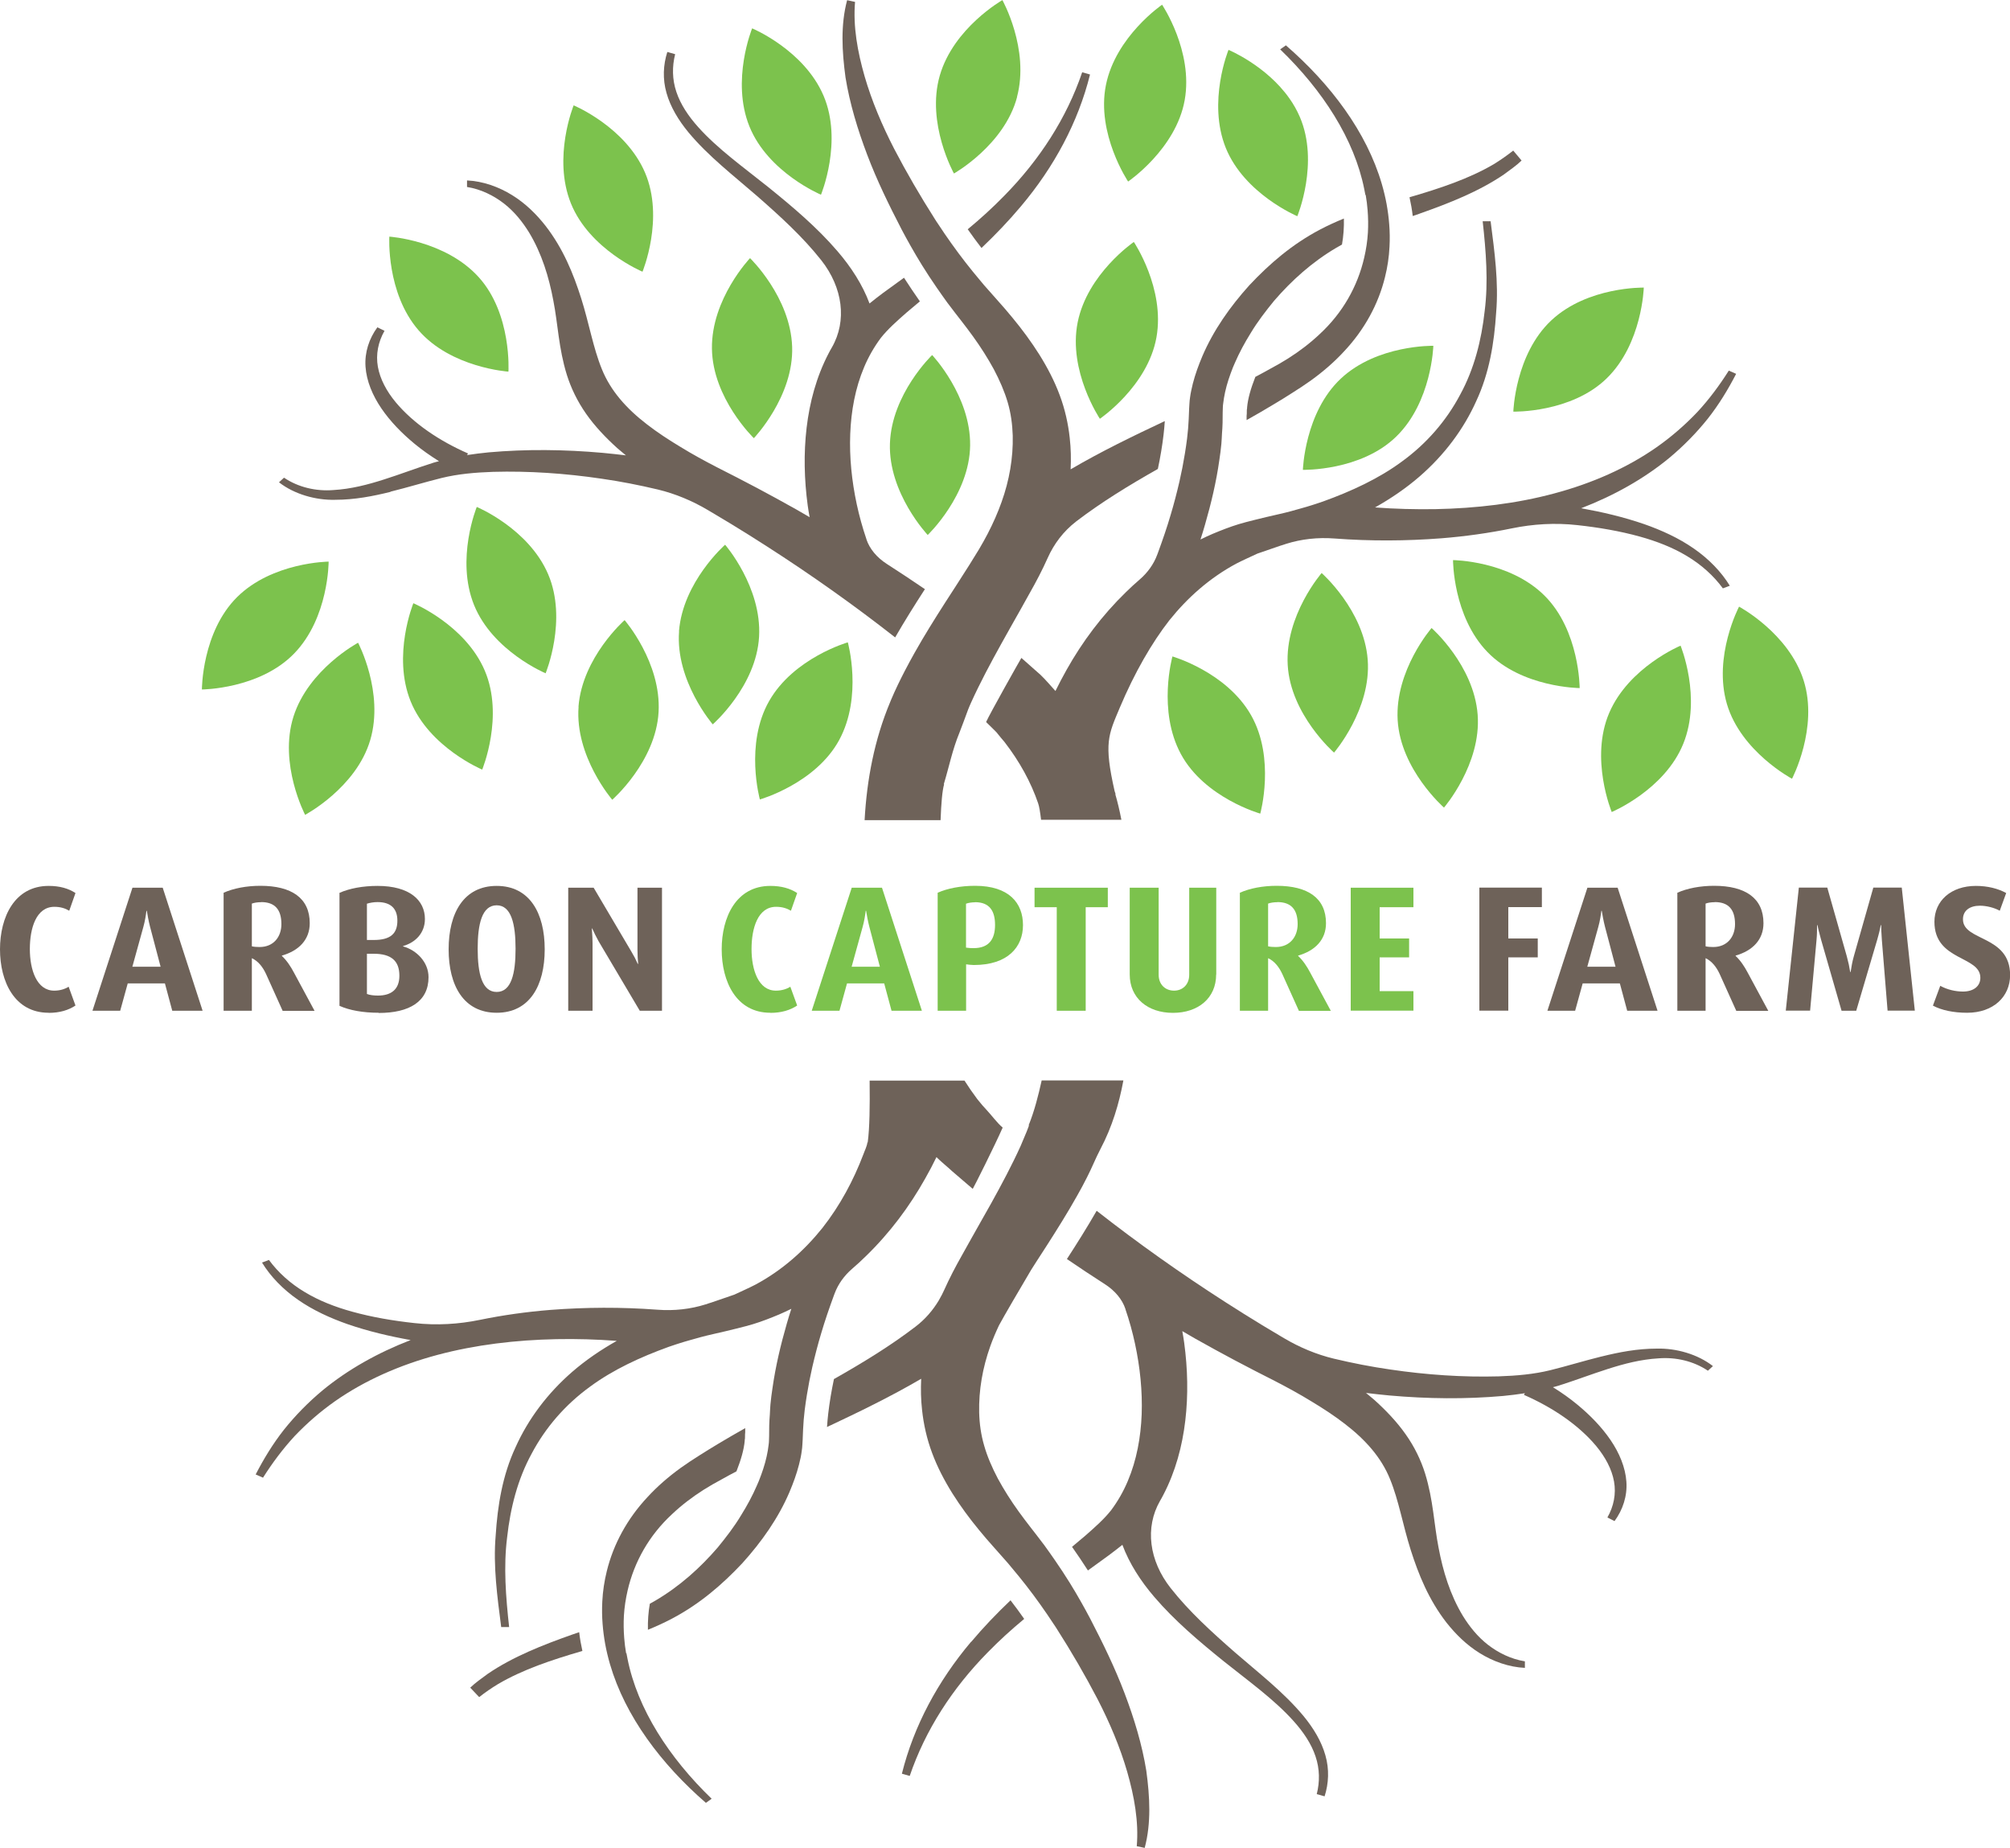 <?xml version="1.0" encoding="UTF-8"?>
<svg id="Layer_1" data-name="Layer 1" xmlns="http://www.w3.org/2000/svg" viewBox="0 0 200 183.86">
  <defs>
    <style>
      .cls-1 {
        fill: #7cc24d;
      }

      .cls-2 {
        fill: #6e6259;
      }
    </style>
  </defs>
  <g>
    <g>
      <path class="cls-2" d="M62.3,164.47c-.09-.51-.15-1.02-.19-1.52-.06-.75-.07-1.49-.03-2.22,.05-.85,.18-1.69,.37-2.51,.66-2.86,2.15-5.49,4.41-7.58,.95-.9,2.01-1.71,3.16-2.44l.88-.53,.94-.52c.47-.27,.95-.52,1.44-.78,.47-1.2,.74-2.17,.82-3.03v-.07c.03-.12,.03-.25,.03-.37,0-.14,0-.27,.02-.41,0-.11,0-.26,0-.42-.9,.51-1.79,1.02-2.67,1.55-.63,.39-1.27,.76-1.88,1.16l-.93,.6-.93,.64c-1.22,.88-2.35,1.86-3.33,2.93-1.99,2.13-3.37,4.65-4.03,7.34-.25,1-.4,2.01-.45,3.03-.04,.74-.03,1.49,.03,2.23,.05,.67,.14,1.34,.26,2.01,.06,.33,.13,.66,.21,.99,.08,.34,.17,.68,.27,1.02,1.51,5.16,5.08,9.91,9.54,13.78l.57-.41c-4.23-4.08-7.38-8.94-8.37-13.92-.04-.19-.08-.38-.11-.57Z"/>
      <path class="cls-2" d="M96.62,163.33c-3.3,3.91-5.7,8.37-6.88,13.12l.78,.22c1.55-4.56,4.24-8.71,7.75-12.28,1.14-1.17,2.36-2.28,3.64-3.34-.44-.63-.89-1.24-1.36-1.85-1.39,1.32-2.71,2.7-3.92,4.14Z"/>
      <path class="cls-2" d="M86.31,113.64c-.05,.41-.26,.79-.4,1.19-.99,2.6-2.32,5.09-4.08,7.33-1.78,2.22-3.98,4.2-6.67,5.64-.68,.35-1.39,.66-2.09,.99l-2.27,.78c-.16,.05-.37,.11-.59,.19-1.49,.47-3.13,.66-4.8,.53-3.59-.27-7.14-.25-10.64,.02-2.38,.19-4.73,.52-7.02,.99-2.09,.43-4.29,.57-6.52,.32-2.1-.23-4.19-.58-6.21-1.14-1.66-.46-3.27-1.08-4.69-1.94-1.43-.85-2.65-1.95-3.57-3.2l-.69,.26c.85,1.39,2.09,2.67,3.58,3.7,1.49,1.04,3.2,1.82,4.94,2.43,2.06,.71,4.16,1.2,6.27,1.58-3.27,1.26-6.26,2.94-8.76,5-1.44,1.2-2.72,2.51-3.84,3.91-1.11,1.41-2.02,2.91-2.82,4.46l.73,.32c.92-1.45,1.95-2.84,3.14-4.13,1.21-1.27,2.55-2.44,4.03-3.48,2.97-2.08,6.46-3.61,10.21-4.61,3.75-1,7.76-1.48,11.82-1.56,1.99-.04,3.99,.02,6,.17-1.6,.9-3.09,1.92-4.42,3.07-2.48,2.15-4.4,4.72-5.65,7.51-1.3,2.78-1.79,5.8-1.98,8.8-.26,3.01,.16,6.06,.55,9.09h.79c-.33-3-.57-6.01-.2-8.92,.32-2.91,1.04-5.77,2.44-8.33,1.36-2.57,3.32-4.86,5.82-6.67,2.28-1.68,4.98-2.93,7.83-3.96,.45-.16,1.09-.36,1.09-.36,.68-.22,1.39-.4,2.08-.6,.81-.22,1.65-.39,2.48-.59,0,0,2.06-.49,2.72-.7,.89-.27,1.75-.61,2.59-.96,.42-.18,.83-.37,1.23-.57-.16,.49-.31,.98-.45,1.47-.61,2.11-1.12,4.25-1.43,6.45-.08,.53-.15,1.06-.2,1.6-.03,.33-.04,.67-.06,1.01-.02,.36-.06,.72-.06,1.08,0,.34,0,.75-.01,1.03-.02,.3,0,.59-.05,.89-.04,.38-.11,.75-.19,1.13-.18,.83-.46,1.65-.78,2.46-.06,.15-.13,.29-.19,.44-.44,1.02-.98,2.02-1.58,2.98-.67,1.12-1.48,2.17-2.32,3.2-1.74,2.02-3.79,3.87-6.21,5.29-.18,.11-.37,.21-.55,.31-.15,.84-.21,1.71-.19,2.59,.81-.33,1.6-.69,2.36-1.09,2.8-1.47,5.06-3.43,7.04-5.54,1.93-2.14,3.58-4.48,4.69-7.08,.37-.88,.7-1.77,.94-2.71,.12-.46,.22-.92,.28-1.4,.06-.36,.06-.75,.09-1.12,0-.01,0-.02,0-.03,.02-.37,.02-.64,.04-.97,.03-.64,.08-1.28,.16-1.92,.06-.51,.14-1.01,.22-1.52,.15-.93,.33-1.85,.54-2.77,.26-1.12,.55-2.24,.88-3.34,.37-1.26,.8-2.5,1.25-3.73,.03-.08,.06-.16,.09-.24,.35-.93,.94-1.76,1.74-2.45,.47-.4,.92-.82,1.36-1.25,2.4-2.33,4.35-4.95,5.91-7.73,.4-.7,.77-1.41,1.12-2.13,.36,.36,.74,.67,1.11,1,.02,.01,.03,.03,.05,.04,.14,.12,.28,.25,.42,.38l2.03,1.74c.18-.29,2.19-4.31,2.98-6.1-.49-.39-1.16-1.28-1.5-1.64-.37-.39-.66-.73-1.02-1.18-.45-.6-.88-1.22-1.28-1.85h-9.44c.03,2.54,0,4.72-.19,6.15Z"/>
      <path class="cls-2" d="M56.93,162.61c-2.92,1.03-5.9,2.2-8.39,3.9-.6,.45-1.23,.87-1.75,1.38l.89,.94c.59-.47,1.22-.9,1.88-1.3,2.47-1.45,5.36-2.41,8.35-3.28,.01,0,.03,0,.04-.01-.14-.63-.25-1.25-.32-1.87-.23,.08-.46,.16-.7,.24Z"/>
      <path class="cls-2" d="M159.33,134.95c-1.74,.43-3.42,.95-5.08,1.36-1.63,.4-3.34,.55-5.12,.61-3.56,.1-7.2-.15-10.79-.68-1.89-.27-3.77-.64-5.62-1.08-1.74-.42-3.4-1.12-4.91-2.01l-.39-.23-1.84-1.1c-1.22-.74-2.43-1.5-3.63-2.27-4.46-2.86-8.76-5.91-12.83-9.1-.95,1.65-1.95,3.24-2.96,4.8,1.25,.85,2.51,1.69,3.79,2.51,.98,.63,1.71,1.49,2.03,2.45v.02c.39,1.13,.71,2.3,.96,3.46,.5,2.33,.74,4.69,.66,7-.09,2.3-.5,4.56-1.38,6.64-.43,1.03-1.01,2.04-1.67,2.92-.67,.85-1.61,1.69-2.56,2.52-.43,.37-.87,.74-1.32,1.11,.54,.77,1.07,1.55,1.58,2.35,.69-.5,1.39-1,2.08-1.51,.45-.34,.9-.68,1.35-1.04,.69,1.86,1.83,3.62,3.18,5.19,2.03,2.37,4.46,4.42,6.9,6.39,2.46,1.97,5.02,3.79,6.97,5.97,.97,1.08,1.76,2.26,2.17,3.5,.42,1.24,.43,2.53,.12,3.75l.78,.22c.41-1.28,.48-2.69,.08-4.08-.39-1.39-1.19-2.71-2.17-3.9-1.98-2.39-4.53-4.34-6.84-6.35-2.31-2.02-4.57-4.08-6.34-6.33l-.05-.06c-2.14-2.72-2.58-6.02-1.05-8.68,.11-.19,.22-.38,.32-.58,1.22-2.34,1.89-4.86,2.19-7.4,.3-2.55,.24-5.14-.11-7.74-.05-.39-.12-.77-.19-1.16,.44,.25,.87,.51,1.31,.76,1.3,.73,2.61,1.45,3.93,2.15l1.99,1.04,1.96,1c1.26,.65,2.49,1.32,3.66,2.04,1.18,.71,2.31,1.45,3.33,2.24,2.07,1.59,3.63,3.36,4.49,5.49,.87,2.12,1.28,4.59,2.06,7.05,.78,2.45,1.79,4.95,3.56,7.23,.89,1.12,1.96,2.2,3.3,3.03,1.33,.83,2.92,1.4,4.5,1.47v-.65c-1.38-.22-2.65-.85-3.68-1.65-1.04-.81-1.84-1.82-2.49-2.87-1.28-2.12-1.98-4.45-2.42-6.79-.46-2.34-.52-4.73-1.34-7.38-.41-1.31-1.05-2.65-1.93-3.89-.87-1.24-1.95-2.37-3.09-3.4-.28-.25-.58-.48-.86-.72,.77,.09,1.54,.18,2.31,.25,3.81,.34,7.61,.38,11.34,.05,.72-.07,1.44-.16,2.16-.27l-.1,.16c2.79,1.22,5.41,2.95,7.21,5.11,.89,1.08,1.54,2.28,1.76,3.51,.22,1.23-.03,2.48-.66,3.58l.71,.36c.82-1.12,1.28-2.49,1.18-3.92-.1-1.43-.7-2.86-1.58-4.15-.88-1.29-2.02-2.46-3.29-3.51-.76-.63-1.58-1.21-2.44-1.74,.18-.05,.37-.09,.55-.15,1.71-.54,3.29-1.15,4.93-1.67,1.62-.52,3.29-.95,5.02-1.05,1.72-.14,3.5,.27,4.92,1.23l.5-.46c-1.51-1.18-3.65-1.79-5.58-1.74-1.95,0-3.78,.36-5.52,.79Z"/>
      <path class="cls-2" d="M102.39,111.96c-.06,.15-.14,.36-.22,.58-.2,.48-.4,.97-.61,1.45-.87,1.92-1.89,3.83-2.96,5.76-.33,.59-.66,1.18-1,1.77-.62,1.11-1.26,2.22-1.88,3.35-.63,1.11-1.24,2.27-1.78,3.48-.14,.31-.3,.62-.47,.91-.02,.04-.04,.08-.06,.11-.59,.98-1.35,1.87-2.32,2.61-2.47,1.89-5.23,3.58-8.11,5.21-.25,1.18-.44,2.32-.57,3.44-.05,.43-.09,.87-.12,1.33,3.15-1.48,6.33-3.02,9.37-4.8-.05,1.03-.03,2.07,.09,3.13,.15,1.39,.47,2.85,1,4.26,.52,1.4,1.22,2.74,2.02,4.02,.8,1.27,1.7,2.49,2.65,3.64,.48,.58,.96,1.15,1.46,1.7l1.39,1.57c.14,.16,.27,.32,.4,.48,.49,.58,.97,1.17,1.43,1.76,.5,.64,.98,1.29,1.45,1.95,.44,.61,.86,1.24,1.27,1.86,.11,.17,.23,.33,.33,.5,1.47,2.3,2.83,4.64,4.06,7,1.22,2.37,2.24,4.78,2.95,7.23,.7,2.44,1.16,4.96,.95,7.4l.79,.17c.66-2.48,.51-5.09,.16-7.68-.42-2.59-1.2-5.17-2.16-7.7-.96-2.54-2.17-5.01-3.44-7.46-.28-.53-.57-1.06-.87-1.59-.37-.65-.74-1.29-1.14-1.93-.47-.76-.96-1.5-1.47-2.24-.35-.5-.7-1.01-1.06-1.5-.08-.11-.17-.23-.26-.34-.35-.47-.72-.94-1.07-1.39-.42-.54-.83-1.08-1.22-1.62-.78-1.08-1.47-2.17-2.07-3.27-.58-1.1-1.06-2.2-1.37-3.29-.32-1.09-.47-2.17-.5-3.3-.05-2.23,.34-4.46,1.11-6.61,.25-.7,.54-1.38,.86-2.06,.62-1.14,1.86-3.25,3.2-5.52,.17-.26,.33-.51,.49-.77,.36-.55,.72-1.11,1.08-1.67,1.03-1.61,2.06-3.25,3.02-4.96,.34-.59,.66-1.2,.97-1.81,.48-.93,.86-1.91,1.35-2.84,1.15-2.18,1.84-4.48,2.27-6.8h-8.13c-.33,1.49-.73,3.07-1.3,4.47Z"/>
    </g>
    <g>
      <path class="cls-2" d="M93.91,78.01c.53-1.74,.84-3.38,1.56-5.13,.17-.42,.54-1.43,.87-2.32,.1-.23,.19-.47,.3-.7,.87-1.92,1.89-3.83,2.96-5.76,.33-.59,.66-1.18,.99-1.77,.62-1.1,1.26-2.22,1.88-3.35,.63-1.11,1.24-2.27,1.78-3.48,.62-1.39,1.56-2.65,2.85-3.64,2.47-1.89,5.23-3.58,8.11-5.21,.25-1.18,.44-2.32,.57-3.43,.05-.43,.09-.87,.12-1.33-3.15,1.48-6.33,3.02-9.37,4.8,.05-1.03,.03-2.07-.09-3.13-.15-1.39-.47-2.85-1-4.26-.52-1.4-1.22-2.74-2.02-4.02-.8-1.27-1.7-2.49-2.65-3.64-.48-.58-.96-1.15-1.46-1.7l-1.39-1.57c-.14-.16-.27-.32-.4-.48-.49-.58-.97-1.17-1.43-1.76-.5-.64-.98-1.29-1.45-1.95-.44-.61-.86-1.24-1.27-1.86-.11-.17-.23-.33-.33-.5-1.47-2.31-2.83-4.64-4.06-7-1.22-2.37-2.24-4.78-2.95-7.23-.7-2.44-1.16-4.96-.95-7.4l-.79-.17c-.66,2.48-.51,5.09-.16,7.68,.42,2.59,1.2,5.17,2.16,7.7,.96,2.54,2.17,5.01,3.44,7.46,.28,.53,.57,1.06,.87,1.59,.37,.65,.74,1.29,1.14,1.93,.47,.76,.96,1.5,1.47,2.24,.35,.5,.7,1.01,1.06,1.5,.08,.11,.17,.23,.26,.34,.35,.47,.72,.94,1.07,1.39,.42,.54,.83,1.08,1.22,1.62,.78,1.08,1.47,2.17,2.07,3.27,.58,1.1,1.06,2.2,1.38,3.29,.32,1.09,.46,2.17,.5,3.3,.05,2.23-.34,4.46-1.11,6.61-.38,1.07-.85,2.13-1.39,3.17-.27,.52-.56,1.03-.86,1.54l-.97,1.57c-.44,.69-.88,1.39-1.33,2.08-.36,.55-.72,1.11-1.08,1.67-1.03,1.61-2.06,3.25-3.02,4.96-.34,.6-.66,1.2-.98,1.81-.48,.93-.94,1.87-1.35,2.84-.04,.09-.08,.18-.11,.27-1.56,3.72-2.32,7.7-2.54,11.74h7.56c.06-1.67,.17-2.96,.35-3.56Z"/>
      <path class="cls-2" d="M135.89,19.39c.09,.51,.15,1.02,.19,1.52,.06,.75,.07,1.49,.03,2.22-.05,.85-.18,1.69-.37,2.51-.66,2.86-2.15,5.49-4.41,7.58-.95,.9-2.01,1.71-3.16,2.44l-.88,.53-.94,.52c-.47,.27-.95,.52-1.44,.78-.47,1.2-.74,2.17-.82,3.03v.07c-.03,.12-.03,.25-.03,.37,0,.14,0,.27-.02,.41,0,.11,0,.26,0,.42,.9-.5,1.79-1.02,2.67-1.55,.63-.38,1.27-.76,1.88-1.16l.93-.6,.93-.64c1.22-.88,2.35-1.86,3.33-2.93,1.99-2.13,3.37-4.65,4.03-7.34,.25-.99,.4-2.01,.45-3.03,.04-.74,.03-1.49-.03-2.23-.05-.67-.14-1.34-.26-2.01-.06-.33-.13-.66-.21-.99-.08-.34-.17-.68-.27-1.02-1.51-5.16-5.08-9.91-9.54-13.78l-.57,.4c4.23,4.08,7.38,8.94,8.37,13.92,.04,.19,.08,.38,.11,.57Z"/>
      <path class="cls-2" d="M96.3,22.82c.44,.63,.89,1.24,1.36,1.85,1.39-1.32,2.71-2.7,3.92-4.14,3.3-3.91,5.7-8.37,6.88-13.12l-.78-.22c-1.55,4.56-4.24,8.71-7.75,12.28-1.14,1.17-2.36,2.28-3.64,3.34Z"/>
      <path class="cls-2" d="M111.01,79.01c-.03-.1-.07-.2-.1-.3-1.09-4.8-.63-5.6,.52-8.33,1.46-3.46,3.18-6.44,4.93-8.68,1.78-2.22,3.98-4.2,6.67-5.64,.68-.35,1.39-.66,2.09-.99l2.27-.78c.16-.05,.37-.11,.59-.19,1.49-.47,3.13-.66,4.8-.53,3.59,.27,7.14,.25,10.64-.02,2.38-.19,4.73-.52,7.02-.99,2.09-.43,4.29-.57,6.52-.32,2.1,.23,4.19,.58,6.21,1.14,1.66,.46,3.27,1.08,4.69,1.94,1.42,.85,2.65,1.95,3.57,3.21l.69-.26c-.85-1.39-2.09-2.67-3.58-3.7-1.49-1.04-3.2-1.82-4.94-2.43-2.06-.71-4.16-1.2-6.27-1.58,3.27-1.26,6.26-2.94,8.76-5,1.44-1.2,2.72-2.51,3.84-3.91,1.11-1.41,2.02-2.91,2.82-4.46l-.73-.32c-.92,1.45-1.95,2.85-3.14,4.13-1.21,1.27-2.55,2.44-4.03,3.48-2.97,2.08-6.46,3.61-10.21,4.61-3.75,1.01-7.76,1.48-11.82,1.56-1.99,.03-3.99-.02-6-.17,1.6-.9,3.09-1.92,4.42-3.07,2.48-2.15,4.4-4.72,5.65-7.51,1.3-2.78,1.79-5.8,1.98-8.8,.26-3.01-.16-6.06-.55-9.09h-.79c.33,3,.57,6.01,.2,8.92-.32,2.91-1.04,5.77-2.44,8.33-1.36,2.57-3.32,4.86-5.82,6.67-2.28,1.68-4.98,2.93-7.83,3.96-.45,.16-1.09,.36-1.09,.36-.68,.22-1.39,.4-2.08,.6-.81,.22-1.65,.39-2.48,.59,0,0-2.06,.49-2.72,.7-.89,.27-1.75,.61-2.59,.96-.42,.18-.83,.37-1.23,.57,.16-.49,.31-.98,.45-1.47,.61-2.11,1.12-4.25,1.43-6.45,.08-.53,.15-1.06,.2-1.6,.03-.33,.04-.67,.06-1.01,.02-.36,.06-.72,.06-1.08,0-.34,0-.75,.01-1.03,.02-.3,0-.59,.05-.89,.04-.37,.11-.75,.19-1.13,.18-.83,.46-1.65,.78-2.46,.06-.15,.13-.29,.19-.44,.44-1.02,.98-2.02,1.58-2.98,.67-1.12,1.48-2.17,2.32-3.2,1.74-2.02,3.79-3.87,6.21-5.29,.18-.11,.37-.21,.55-.31,.15-.84,.21-1.71,.19-2.59-.81,.33-1.6,.69-2.36,1.09-2.8,1.47-5.06,3.43-7.04,5.54-1.93,2.14-3.58,4.48-4.69,7.08-.37,.88-.7,1.77-.94,2.71-.11,.46-.22,.92-.28,1.4-.06,.36-.06,.75-.09,1.12,0,.01,0,.02,0,.03-.02,.37-.02,.64-.04,.97-.03,.64-.08,1.28-.16,1.92-.06,.51-.14,1.01-.22,1.52-.15,.93-.33,1.85-.54,2.77-.26,1.12-.55,2.24-.88,3.34-.37,1.26-.8,2.5-1.25,3.73-.03,.08-.06,.16-.09,.24-.35,.93-.94,1.76-1.74,2.45-.47,.4-.92,.82-1.36,1.25-2.4,2.33-4.35,4.95-5.91,7.73-.39,.69-.76,1.4-1.11,2.11-.49-.54-.96-1.1-1.49-1.61l-1.9-1.68c-.18,.29-3.2,5.65-3.51,6.38,.01,.02,1.15,1.1,1.13,1.14,.23,.28,.45,.56,.69,.83,1.51,1.95,2.64,4.01,3.36,6.12,.11,.32,.2,.89,.29,1.63h7.99c-.18-.94-.39-1.81-.61-2.56Z"/>
      <path class="cls-2" d="M141.26,21.25c2.92-1.03,5.9-2.2,8.39-3.9,.6-.45,1.23-.87,1.75-1.38l-.83-.99c-.61,.48-1.25,.93-1.93,1.35-2.47,1.45-5.36,2.41-8.35,3.28-.01,0-.03,0-.04,.01,.14,.63,.25,1.25,.32,1.87,.23-.08,.46-.16,.7-.24Z"/>
      <path class="cls-2" d="M38.86,48.91c1.74-.43,3.42-.95,5.08-1.36,1.63-.4,3.34-.55,5.12-.61,3.56-.1,7.2,.15,10.79,.68,1.89,.27,3.77,.64,5.62,1.08,1.74,.42,3.4,1.12,4.91,2.01l.39,.23,1.84,1.1c1.22,.74,2.43,1.5,3.63,2.27,4.46,2.86,8.76,5.91,12.83,9.1,.95-1.65,1.95-3.24,2.96-4.8-1.25-.85-2.51-1.69-3.79-2.51-.98-.63-1.71-1.49-2.03-2.45v-.02c-.39-1.14-.71-2.3-.96-3.46-.5-2.33-.74-4.69-.65-7,.09-2.3,.5-4.56,1.38-6.64,.43-1.03,1.01-2.04,1.67-2.92,.67-.85,1.61-1.69,2.56-2.52,.43-.37,.87-.74,1.32-1.11-.54-.77-1.07-1.56-1.58-2.35-.69,.5-1.39,1-2.08,1.51-.45,.34-.9,.68-1.35,1.05-.69-1.86-1.83-3.62-3.18-5.19-2.03-2.37-4.46-4.42-6.9-6.39-2.46-1.97-5.02-3.79-6.97-5.97-.97-1.08-1.76-2.26-2.17-3.5-.42-1.24-.43-2.53-.12-3.75l-.78-.22c-.41,1.28-.48,2.69-.08,4.08,.39,1.39,1.19,2.71,2.17,3.9,1.98,2.39,4.53,4.34,6.84,6.35,2.31,2.02,4.57,4.09,6.34,6.33l.05,.06c2.14,2.72,2.58,6.02,1.05,8.68-.11,.19-.22,.38-.32,.58-1.22,2.34-1.89,4.86-2.19,7.4-.3,2.55-.24,5.15,.11,7.74,.05,.39,.12,.77,.19,1.16-.44-.25-.87-.51-1.31-.76-1.3-.73-2.61-1.45-3.93-2.15l-1.99-1.04-1.96-1c-1.26-.65-2.49-1.32-3.66-2.04-1.18-.71-2.31-1.45-3.33-2.24-2.07-1.59-3.63-3.36-4.49-5.49-.87-2.12-1.28-4.59-2.06-7.05-.78-2.45-1.79-4.95-3.56-7.23-.89-1.13-1.96-2.2-3.3-3.03-1.33-.83-2.92-1.4-4.5-1.47v.65c1.38,.22,2.65,.85,3.68,1.65,1.04,.81,1.84,1.82,2.49,2.87,1.28,2.12,1.98,4.45,2.42,6.79,.46,2.34,.52,4.73,1.34,7.37,.41,1.31,1.05,2.65,1.93,3.9,.87,1.24,1.95,2.37,3.09,3.4,.28,.25,.58,.48,.86,.72-.77-.09-1.54-.18-2.31-.25-3.81-.34-7.61-.38-11.34-.05-.72,.07-1.44,.16-2.16,.27l.1-.16c-2.79-1.22-5.41-2.95-7.21-5.11-.89-1.08-1.54-2.28-1.76-3.51-.22-1.23,.03-2.48,.66-3.58l-.71-.35c-.82,1.12-1.28,2.49-1.18,3.92,.1,1.43,.7,2.86,1.58,4.15,.88,1.29,2.02,2.46,3.29,3.51,.76,.63,1.58,1.2,2.44,1.74-.18,.05-.37,.09-.55,.15-1.71,.54-3.29,1.15-4.93,1.67-1.62,.52-3.29,.95-5.02,1.05-1.72,.14-3.5-.27-4.92-1.23l-.5,.46c1.51,1.18,3.65,1.79,5.58,1.74,1.95,0,3.78-.36,5.52-.79Z"/>
      <path class="cls-1" d="M50.59,36.98s.36-5.74-2.96-9.41c-3.32-3.67-8.89-4.03-8.89-4.03,0,0-.33,5.58,2.91,9.32,3.24,3.74,8.94,4.11,8.94,4.11Z"/>
      <path class="cls-1" d="M78.82,34.49c-.17-4.94-4.19-8.81-4.19-8.81,0,0-3.86,4.05-3.79,9,.06,4.95,4.17,8.91,4.17,8.91,0,0,3.98-4.15,3.81-9.1Z"/>
      <path class="cls-1" d="M63.93,27.03s2.2-5.31,.25-9.86c-1.95-4.55-7.1-6.69-7.1-6.69,0,0-2.12,5.18-.27,9.76,1.86,4.59,7.12,6.79,7.12,6.79Z"/>
      <path class="cls-1" d="M32.69,55.87s-5.59,.05-9.1,3.53c-3.51,3.49-3.5,9.19-3.5,9.19,0,0,5.75-.03,9.19-3.59,3.44-3.56,3.42-9.14,3.42-9.14Z"/>
      <path class="cls-1" d="M41.13,60.01s-2.12,5.18-.27,9.76c1.86,4.59,7.12,6.79,7.12,6.79,0,0,2.2-5.31,.25-9.86-1.95-4.55-7.1-6.69-7.1-6.69Z"/>
      <path class="cls-1" d="M29.2,71.29c-1.49,4.72,1.16,9.77,1.16,9.77,0,0,5.08-2.69,6.48-7.44,1.4-4.75-1.21-9.68-1.21-9.68,0,0-4.93,2.63-6.43,7.35Z"/>
      <path class="cls-1" d="M54.29,66.98s2.2-5.31,.25-9.86c-1.95-4.55-7.1-6.69-7.1-6.69,0,0-2.12,5.18-.27,9.76,1.86,4.59,7.12,6.79,7.12,6.79Z"/>
      <path class="cls-1" d="M83.5,73.62c2.36-4.35,.86-9.72,.86-9.72,0,0-5.38,1.54-7.83,5.84-2.45,4.3-.92,9.79-.92,9.79,0,0,5.53-1.57,7.89-5.91Z"/>
      <path class="cls-1" d="M67.57,62.81c-.38,4.93,3.35,9.25,3.35,9.25,0,0,4.33-3.78,4.61-8.72,.28-4.94-3.38-9.15-3.38-9.15,0,0-4.21,3.69-4.59,8.62Z"/>
      <path class="cls-1" d="M57.57,70.31c-.38,4.93,3.35,9.25,3.35,9.25,0,0,4.33-3.78,4.61-8.72,.28-4.94-3.38-9.15-3.38-9.15,0,0-4.21,3.69-4.59,8.62Z"/>
      <path class="cls-1" d="M157.18,68.44s0-5.71-3.5-9.19c-3.51-3.49-9.1-3.53-9.1-3.53,0,0-.02,5.58,3.42,9.14,3.44,3.56,9.19,3.59,9.19,3.59Z"/>
      <path class="cls-1" d="M160.12,70.92c-1.95,4.55,.25,9.86,.25,9.86,0,0,5.26-2.2,7.12-6.79,1.86-4.59-.27-9.76-.27-9.76,0,0-5.15,2.14-7.1,6.69Z"/>
      <path class="cls-1" d="M171.83,70.03c1.4,4.75,6.48,7.44,6.48,7.44,0,0,2.65-5.05,1.16-9.77-1.49-4.72-6.43-7.35-6.43-7.35,0,0-2.6,4.94-1.21,9.68Z"/>
      <path class="cls-1" d="M116.66,65.31s-1.51,5.37,.85,9.72,7.89,5.91,7.89,5.91c0,0,1.53-5.5-.92-9.8-2.45-4.3-7.83-5.84-7.83-5.84Z"/>
      <path class="cls-1" d="M131.51,57s-3.66,4.21-3.38,9.15c.28,4.94,4.61,8.72,4.61,8.72,0,0,3.73-4.32,3.35-9.25-.38-4.93-4.59-8.62-4.59-8.62Z"/>
      <path class="cls-1" d="M142.45,62.47s-3.66,4.21-3.38,9.15c.28,4.94,4.61,8.72,4.61,8.72,0,0,3.73-4.32,3.35-9.25-.38-4.93-4.59-8.62-4.59-8.62Z"/>
      <path class="cls-1" d="M101.19,9.66C102.47,4.88,99.74,.01,99.74,.01c0,0-4.86,2.76-6.23,7.51-1.37,4.75,1.41,9.74,1.41,9.74,0,0,5.01-2.82,6.28-7.6Z"/>
      <path class="cls-1" d="M107.23,32.07c-.97,4.85,2.21,9.59,2.21,9.59,0,0,4.76-3.23,5.63-8.1,.87-4.87-2.25-9.49-2.25-9.49,0,0-4.62,3.15-5.59,8Z"/>
      <path class="cls-1" d="M117.88,9.96c.87-4.87-2.25-9.49-2.25-9.49,0,0-4.62,3.15-5.59,8-.97,4.85,2.21,9.59,2.21,9.59,0,0,4.76-3.23,5.63-8.1Z"/>
      <path class="cls-1" d="M92.31,53.22s4.16-3.97,4.22-8.91-3.78-8.99-3.78-8.99c0,0-4.04,3.87-4.2,8.81-.16,4.94,3.76,9.09,3.76,9.09Z"/>
      <path class="cls-1" d="M159.87,37.64c3.54-3.45,3.69-9.03,3.69-9.03,0,0-5.59-.12-9.2,3.26-3.61,3.38-3.78,9.08-3.78,9.08,0,0,5.75,.14,9.29-3.31Z"/>
      <path class="cls-1" d="M129.64,46.74s5.75,.14,9.29-3.31c3.54-3.45,3.69-9.03,3.69-9.03,0,0-5.59-.12-9.2,3.26-3.61,3.38-3.78,9.08-3.78,9.08Z"/>
      <path class="cls-1" d="M129.09,21.5s2.2-5.31,.25-9.86c-.29-.67-.64-1.29-1.04-1.85-2.31-3.28-6.06-4.83-6.06-4.83,0,0-2.12,5.17-.27,9.76,1.86,4.58,7.12,6.79,7.12,6.79Z"/>
      <path class="cls-1" d="M81.69,19.37s2.2-5.31,.25-9.86c-1.95-4.55-7.1-6.69-7.1-6.69,0,0-2.12,5.18-.27,9.76,1.86,4.59,7.12,6.79,7.12,6.79Z"/>
    </g>
  </g>
  <g>
    <path class="cls-2" d="M4.84,100.75c-3.4,0-4.84-3.11-4.84-6.31s1.44-6.31,4.84-6.31c1.1,0,1.97,.25,2.67,.71l-.62,1.76c-.39-.23-.85-.39-1.48-.39-1.81,0-2.44,2.12-2.44,4.2s.69,4.14,2.42,4.14c.59,0,1.07-.16,1.44-.39l.68,1.87c-.69,.46-1.57,.73-2.67,.73Z"/>
    <path class="cls-2" d="M17.14,100.55l-.73-2.72h-3.7l-.75,2.72h-2.76l3.98-12.24h3.01l3.97,12.24h-3.02Zm-2.21-8.36c-.16-.62-.25-1.17-.32-1.58h-.04c-.05,.41-.14,1.01-.3,1.58l-1.1,3.98h2.81l-1.05-3.98Z"/>
    <path class="cls-2" d="M28.12,100.55l-1.65-3.66c-.32-.69-.78-1.28-1.41-1.57v5.23h-2.81v-11.74c.98-.44,2.28-.69,3.66-.69,3.11,0,4.91,1.23,4.91,3.72,0,1.64-1.08,2.74-2.77,3.22v.04c.48,.44,.89,1.07,1.19,1.64l2.06,3.82h-3.18Zm-2.13-10.8c-.36,0-.69,.05-.93,.14v4.25c.2,.05,.48,.07,.77,.07,1.39,0,2.17-1.01,2.17-2.28,0-1.46-.66-2.19-2.01-2.19Z"/>
    <path class="cls-2" d="M37.67,100.75c-1.55,0-2.92-.25-3.89-.69v-11.24c1-.44,2.31-.69,3.79-.69,3.2,0,4.71,1.44,4.71,3.29,0,1.41-.96,2.35-2.17,2.69v.04c1.35,.37,2.53,1.57,2.53,3.06,0,2.42-1.9,3.56-4.96,3.56Zm-.11-11.01c-.39,0-.76,.07-1.05,.16v3.61h.68c1.67,0,2.35-.64,2.35-1.92,0-1.16-.61-1.85-1.97-1.85Zm-.37,5.14h-.68v4c.27,.11,.68,.16,1.1,.16,1.32,0,2.13-.62,2.13-1.97,0-1.48-.8-2.19-2.56-2.19Z"/>
    <path class="cls-2" d="M49.42,100.75c-3.27,0-4.78-2.69-4.78-6.31s1.51-6.31,4.78-6.31,4.78,2.69,4.78,6.31-1.51,6.31-4.78,6.31Zm0-10.69c-1.46,0-1.89,1.85-1.89,4.32s.43,4.3,1.89,4.3,1.88-1.83,1.88-4.3-.43-4.32-1.88-4.32Z"/>
    <path class="cls-2" d="M63.66,100.55l-4.09-6.9c-.21-.37-.48-.91-.64-1.28h-.04c.05,.73,.07,1.05,.07,1.44v6.74h-2.42v-12.24h2.53l3.75,6.35c.32,.55,.36,.62,.64,1.23h.04c-.04-.41-.07-.87-.07-1.39v-6.19h2.44v12.24h-2.2Z"/>
    <path class="cls-1" d="M76.65,100.75c-3.4,0-4.84-3.11-4.84-6.31s1.44-6.31,4.84-6.31c1.1,0,1.97,.25,2.67,.71l-.62,1.76c-.39-.23-.85-.39-1.48-.39-1.81,0-2.44,2.12-2.44,4.2s.69,4.14,2.42,4.14c.59,0,1.07-.16,1.44-.39l.68,1.87c-.69,.46-1.57,.73-2.67,.73Z"/>
    <path class="cls-1" d="M88.71,100.55l-.73-2.72h-3.7l-.75,2.72h-2.76l3.98-12.24h3.01l3.97,12.24h-3.02Zm-2.21-8.36c-.16-.62-.25-1.17-.32-1.58h-.04c-.05,.41-.14,1.01-.3,1.58l-1.1,3.98h2.81l-1.05-3.98Z"/>
    <path class="cls-1" d="M96.89,96c-.21,0-.55-.04-.76-.07v4.62h-2.83v-11.74c.96-.43,2.28-.69,3.72-.69,3.4,0,4.77,1.73,4.77,3.91s-1.51,3.97-4.89,3.97Zm.14-6.24c-.34,0-.66,.05-.91,.14v4.37c.23,.04,.5,.05,.76,.05,1.55,0,2.13-.92,2.13-2.31s-.55-2.26-1.99-2.26Z"/>
    <path class="cls-1" d="M108.03,90.25v10.3h-2.88v-10.3h-2.21v-1.94h7.29v1.94h-2.21Z"/>
    <path class="cls-1" d="M121.01,96.94c0,2.35-1.78,3.82-4.3,3.82s-4.3-1.48-4.3-3.82v-8.63h2.88v8.66c0,1,.69,1.58,1.53,1.58s1.51-.59,1.51-1.58v-8.66h2.69v8.63Z"/>
    <path class="cls-1" d="M129.24,100.55l-1.65-3.66c-.32-.69-.78-1.28-1.41-1.57v5.23h-2.81v-11.74c.98-.44,2.28-.69,3.66-.69,3.11,0,4.91,1.23,4.91,3.72,0,1.64-1.08,2.74-2.77,3.22v.04c.48,.44,.89,1.07,1.19,1.64l2.06,3.82h-3.18Zm-2.13-10.8c-.36,0-.69,.05-.93,.14v4.25c.2,.05,.48,.07,.77,.07,1.39,0,2.17-1.01,2.17-2.28,0-1.46-.66-2.19-2.01-2.19Z"/>
    <path class="cls-1" d="M134.4,100.55v-12.24h6.24v1.94h-3.36v3.11h2.93v1.88h-2.93v3.36h3.36v1.94h-6.24Z"/>
    <path class="cls-2" d="M150.08,90.25v3.11h2.93v1.88h-2.93v5.3h-2.88v-12.24h6.22v1.94h-3.34Z"/>
    <path class="cls-2" d="M161.91,100.55l-.73-2.72h-3.7l-.75,2.72h-2.76l3.98-12.24h3.01l3.97,12.24h-3.02Zm-2.21-8.36c-.16-.62-.25-1.17-.32-1.58h-.04c-.05,.41-.14,1.01-.3,1.58l-1.1,3.98h2.81l-1.05-3.98Z"/>
    <path class="cls-2" d="M172.76,100.55l-1.65-3.66c-.32-.69-.78-1.28-1.4-1.57v5.23h-2.81v-11.74c.98-.44,2.28-.69,3.66-.69,3.11,0,4.91,1.23,4.91,3.72,0,1.64-1.08,2.74-2.77,3.22v.04c.48,.44,.89,1.07,1.19,1.64l2.06,3.82h-3.18Zm-2.13-10.8c-.36,0-.69,.05-.92,.14v4.25c.2,.05,.48,.07,.76,.07,1.39,0,2.17-1.01,2.17-2.28,0-1.46-.66-2.19-2.01-2.19Z"/>
    <path class="cls-2" d="M187.82,100.55l-.57-7.04c-.04-.48-.07-1.24-.07-1.48h-.04c-.05,.25-.16,.8-.36,1.48l-2.08,7.04h-1.46l-2.03-7.04c-.21-.73-.32-1.24-.37-1.48h-.04v.21c0,.16,0,.78-.05,1.26l-.64,7.04h-2.42l1.3-12.24h2.83l1.94,6.83c.16,.59,.25,1.01,.34,1.57h.04c.09-.57,.16-1,.32-1.57l1.94-6.83h2.83l1.3,12.24h-2.7Z"/>
    <path class="cls-2" d="M195.73,100.75c-1.35,0-2.54-.25-3.4-.71l.73-1.97c.71,.39,1.53,.57,2.26,.57,1.08,0,1.73-.55,1.73-1.37,0-2.21-4.57-1.65-4.57-5.57,0-2.08,1.64-3.57,4.13-3.57,1.17,0,2.22,.27,3.01,.71l-.64,1.76c-.53-.3-1.32-.5-1.97-.5-1.01,0-1.69,.48-1.69,1.35,0,2.21,4.69,1.55,4.69,5.55,0,2.15-1.67,3.75-4.27,3.75Z"/>
  </g>
</svg>
